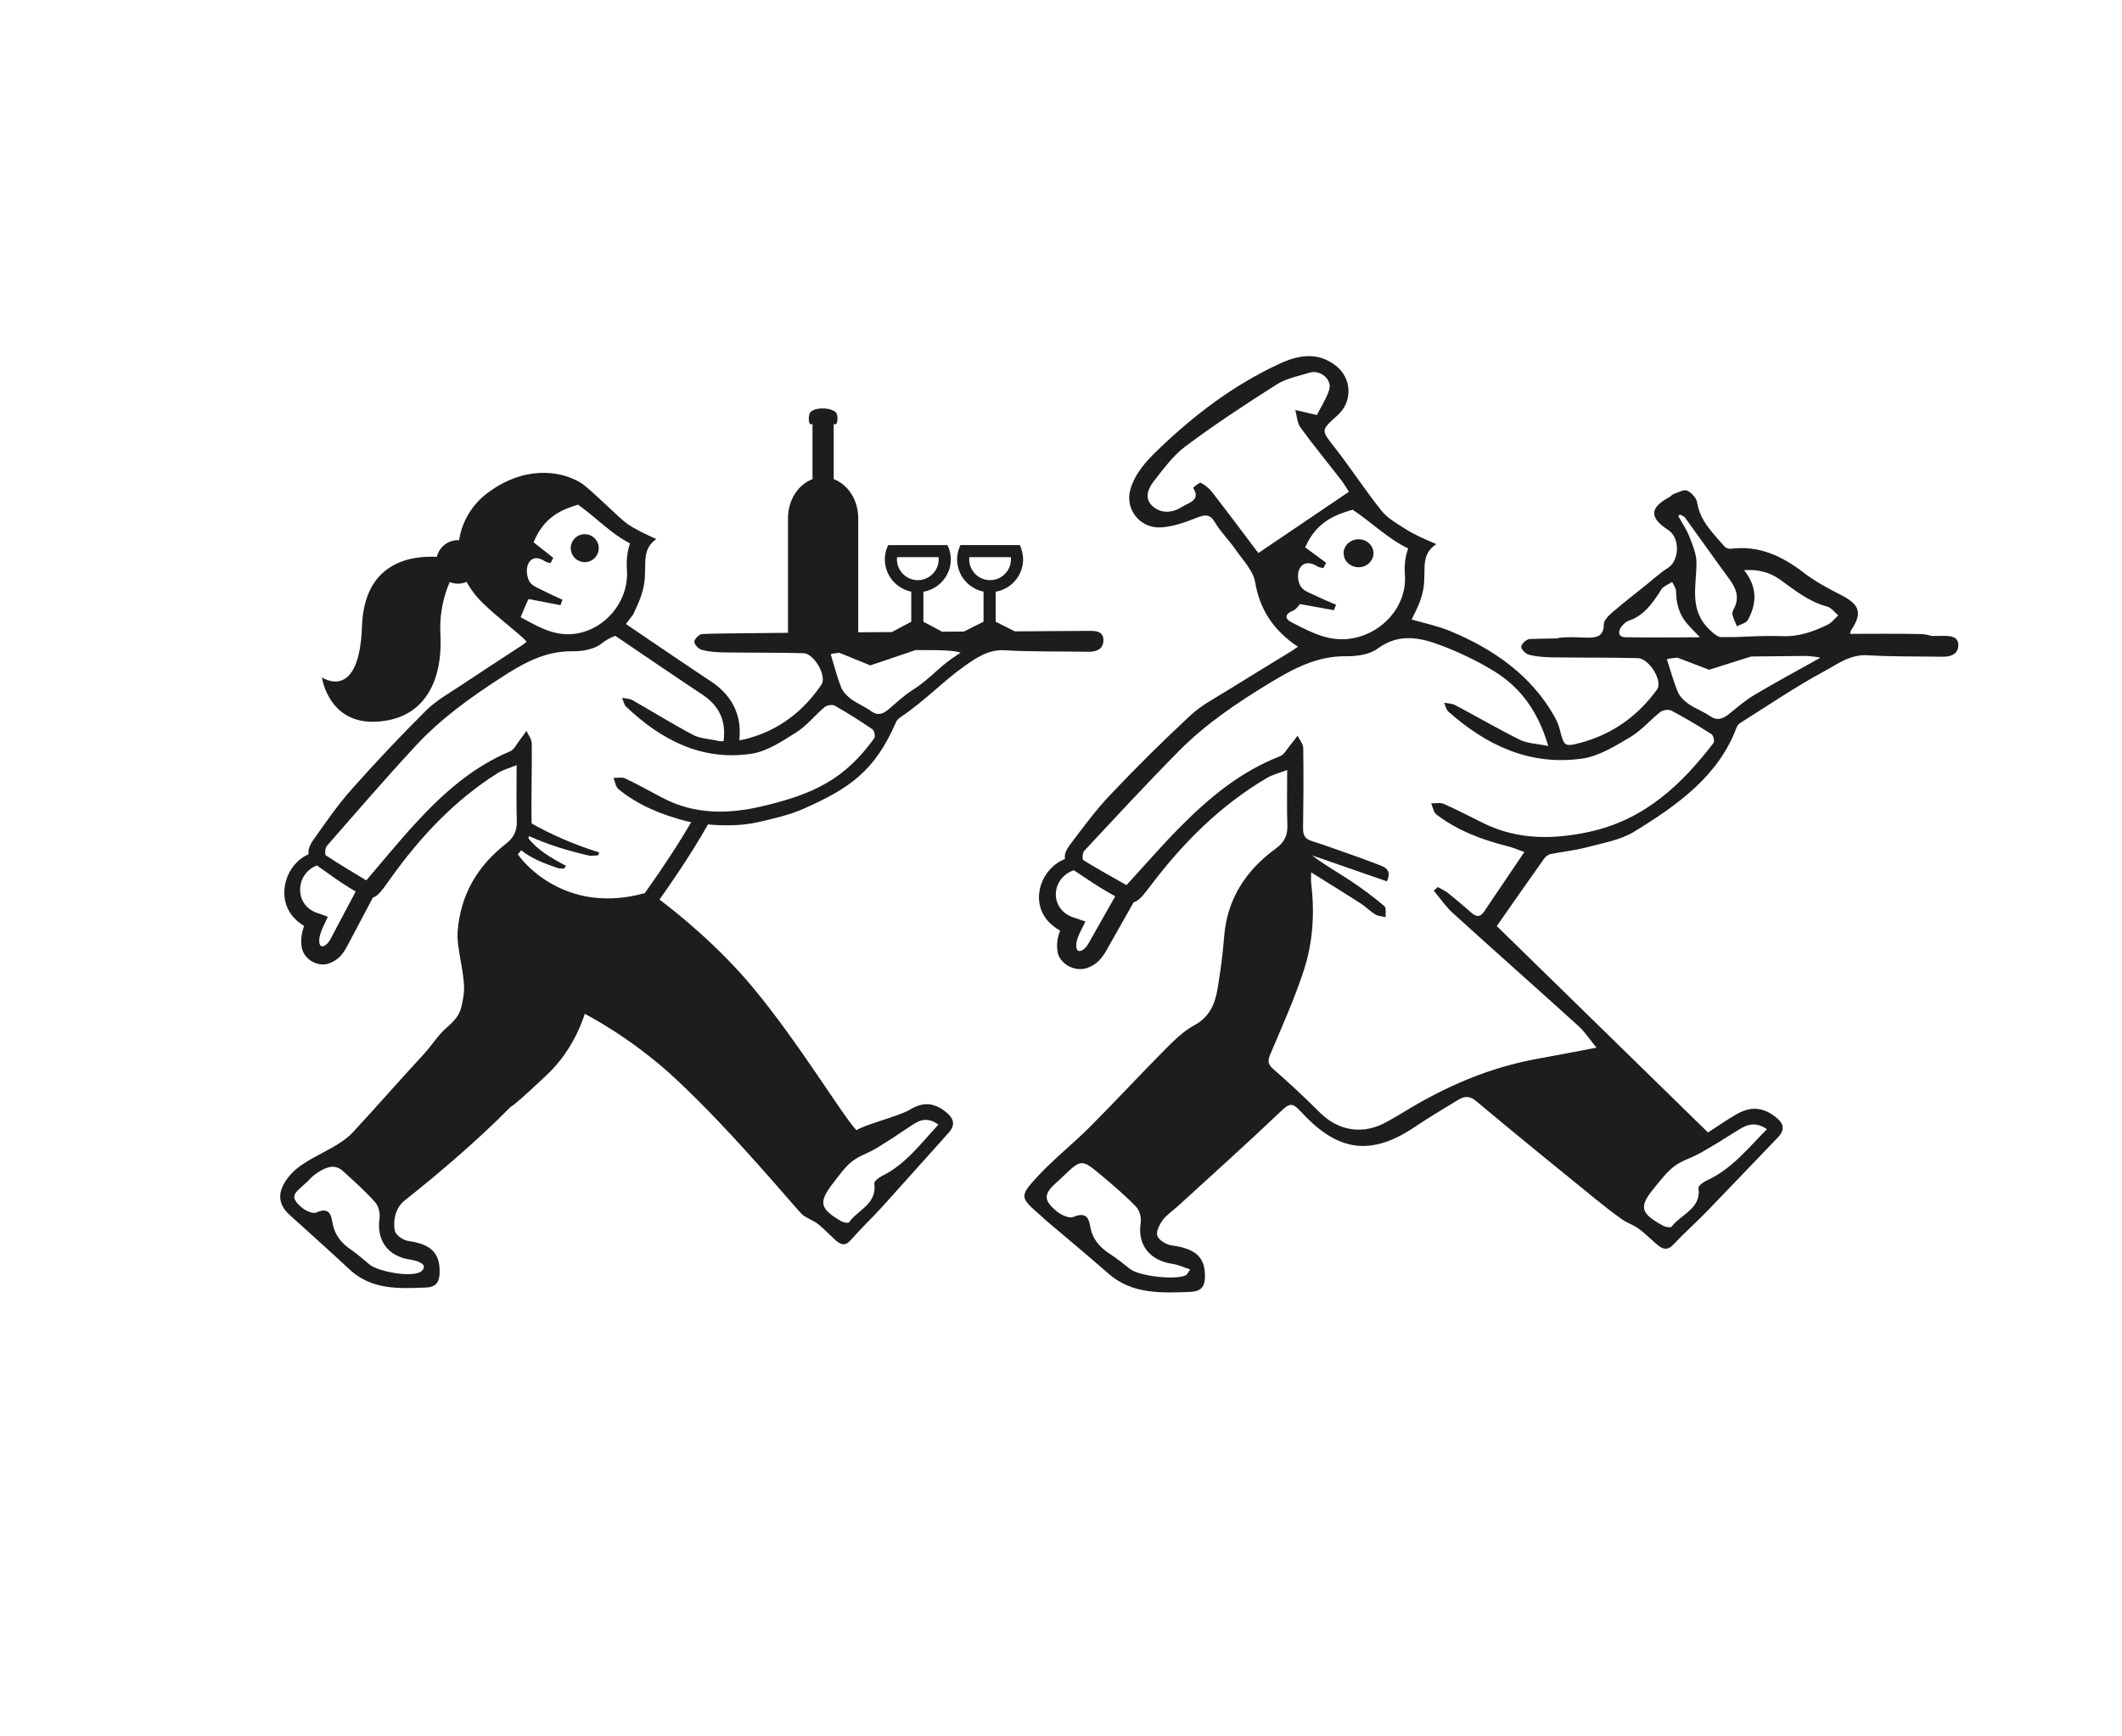 <?xml version="1.0" encoding="UTF-8"?>
<svg id="Calque_1" xmlns="http://www.w3.org/2000/svg" version="1.1" viewBox="0 0 1326.94 1085.41">
  <!-- Generator: Adobe Illustrator 29.1.0, SVG Export Plug-In . SVG Version: 2.1.0 Build 142)  -->
  <defs>
    <style>
      .st0 {
        fill: #1d1d1b;
      }
    </style>
  </defs>
  <g>
    <path class="st0" d="M365.66,351.49c4.83,0,8.75-3.92,8.75-8.75s-3.92-8.75-8.75-8.75-8.75,3.92-8.75,8.75,3.92,8.75,8.75,8.75Z"/>
    <path class="st0" d="M681.31,394.45c-4,.07-22.11.17-46.68.31l-12.02-6.03v-18.76c9.73-1.66,17.16-10.08,17.16-20.28,0-3.2-.79-6.19-2.09-8.89h-37.09c-1.3,2.7-2.09,5.69-2.09,8.89,0,9.99,7.1,18.32,16.53,20.22v18.79l-12.23,6.17s-5.47.04-13.67.1l-11.71-6.23v-18.76c9.73-1.66,17.16-10.08,17.16-20.28,0-3.2-.79-6.19-2.09-8.89h-37.09c-1.3,2.7-2.09,5.69-2.09,8.89,0,9.99,7.1,18.32,16.53,20.22v18.79l-12.12,6.49c-7.29.05-14.57.1-21.05.14v-71.34c0-11.49-6.46-21.11-15.33-24.42v-34.44s1.22.28,1.52,0c1.18-1.12,1.07-5.84,0-7.1-2.88-3.38-13.74-3.72-16.3,0-.95,1.38-1.17,5.97,0,7.1.29.28,1.52,0,1.52,0v34.44c-8.86,3.31-15.33,12.93-15.33,24.42v71.66c-29.18.24-50.8.5-53.7.78-1.88.18-4.82,3.08-4.86,4.79-.04,1.72,2.63,4.56,4.59,5.08,4.38,1.16,9.05,1.53,13.62,1.6,16.66.26,33.34.04,49.99.49,6.74.18,14.84,14.4,11.29,19.64-11.03,16.27-25.82,27.9-44.84,33.35-2.03.58-3.57.97-4.86,1.17,0,0-.01.01-.02.01-.49.12-1.05.21-1.61.3.34-4.22.36-8.23-.3-11.82-1.91-10.33-7.69-18.54-17.65-25.13-13.59-8.97-40.34-27.14-53.01-35.76,2.52-3.22,4.54-5.93,4.54-5.93,3.66-7.94,7.33-15.11,7.38-25.49.52-7.23-1.35-15.98,7.14-21.69-6.8-3.05-12.97-5.96-18.19-9.53-4.94-3.38-23.5-22.26-29.13-25.68-13.57-8.24-36.44-10.38-58.88,6.87-8.92,6.86-15.46,17.37-17.16,29.09-.25-.01-.48-.07-.73-.07-6.41,0-11.76,4.46-13.19,10.43-16.61-.83-45.41,3.51-46.81,43.48-1.68,47.94-25.05,31.9-25.05,31.9,0,0,4.58,33.94,41.51,26.78,22.23-4.31,34.21-23.7,32.58-54.27-.69-13.06,2.35-24.04,5.84-32.13,1.58.65,3.31,1.02,5.13,1.02,1.93,0,3.76-.41,5.42-1.14,2.45,4.57,5.79,9.07,10.24,13.38,10.68,10.32,23.45,19.42,27.33,24.1-1.36.99-2.54,1.93-3.8,2.76-12.18,7.99-24.43,15.87-36.53,23.98-7.68,5.15-16.04,9.73-22.51,16.15-16.19,16.06-31.85,32.7-46.98,49.75-8.63,9.72-16.03,20.57-23.57,31.2-2.45,3.46-3.43,6.36-2.97,8.99-13.84,5.9-20.17,25.18-10.72,37.86,2.21,2.98,4.98,5.2,7.87,6.98-1.4,3.89-2.14,7.93-1.6,12.3.64,8.53,10.76,14.4,18.55,10.59,4.82-2.11,7.5-5.8,9.44-9.21l16.68-31.46c3.14-.79,5.71-4.51,10.85-11.71,18.49-25.9,39.97-48.95,67.14-66.08,3.25-2.05,7.17-3.05,11.86-4.99,0,12.73-.27,23.74.1,34.72.21,6.23-1.72,10.51-6.78,14.45-17.86,13.93-28.52,31.98-30.22,55.01-.82,10.99,5.47,28.8,3.73,39.69-1.47,9.22-2,12.91-10.54,20.24-5.54,4.75-9.54,11.44-14.59,16.88-14.99,16.15-29.41,32.82-44.44,48.92-9.76,10.45-29.39,15.45-38.75,26.23q-11.32,13.04-2.47,23.08c.68.77,1.42,1.5,2.19,2.19,12.36,11.24,24.89,22.31,37.07,33.74,13.88,13.03,30.77,12.19,47.89,11.5,6.48-.26,8.48-3.4,8.65-9.11.37-12.45-5.38-18-19.42-19.98-3.17-.45-7.51-3.25-8.43-5.95-.91-2.68-1.61-13.37,5.94-19.35,22.18-17.56,46.56-38.48,66.39-58.65,2.56-.88,23.03-20.37,23.03-20.37,17.34-16.37,23.23-37.71,23.23-37.71,0,0,28.33,14.2,56.22,40.04,37.22,34.49,77.03,83.37,80.13,85.71,2.94,2.22,6.65,3.42,9.54,5.68,3.83,3.01,7.16,6.65,10.78,9.93,3.16,2.87,6.03,4.27,9.7.07,6.25-7.14,13.19-13.67,19.57-20.7,13.95-15.37,27.68-30.93,41.59-46.33,4.23-4.69,3.48-8.64-1.04-12.5-7.5-6.41-14.73-7.21-23.33-1.91-6.01,3.71-28.36,9.4-33.24,12.76-8.79-9.19-35.84-54.55-64.98-89.49-21.59-25.88-46.64-46-58.2-54.72,12.55-17.69,22.57-33.23,30.32-46.98,8.88.83,20.62,1.06,31.45-1.44,9.73-2.25,19.58-4.46,28.43-8.39,29.17-12.93,44.44-23.73,57.67-53.98.47-1.08,1.38-2.22,2.38-2.9,16.26-10.92,26.44-22.31,40.5-32.28,7.15-5.07,14.98-10.58,25.26-9.9,14.6.95,37.85.68,52.49.92,4.91.08,9-1.75,9.11-7.03.11-5.45-4.09-6.09-8.72-6.01ZM560.88,349.68c0-.44.02-.88.07-1.32h25.97c.05.44.07.88.07,1.32,0,7.2-5.86,13.06-13.06,13.06s-13.06-5.86-13.06-13.06ZM256.11,787.5c3.28.51,12.33,2.47,7.69,7.08-4.77,4.74-27.21.58-32.55-3.81-3.95-3.25-7.78-6.68-11.99-9.56-6.27-4.29-10.34-9.73-11.49-17.39-.88-5.84-3.15-8.76-10-5.68-2.22,1-6.94-1.25-9.34-3.36-8.29-7.31-3.79-8.87,4.23-16.39,1.12-1.06,2.05-2.33,3.27-3.27,10.49-8.11,15.23-5.9,18.79-2.67,6.84,6.2,13.74,12.4,19.89,19.26,2.11,2.35,3.2,6.85,2.73,10.07-2,13.61,5.11,23.61,18.76,25.73ZM521.16,739.5c3.61-4.64,7.07-9.64,11.58-13.26,4.36-3.5,10.12-5.2,15-8.14,6.96-4.19,13.74-8.68,20.48-13.22,5.39-3.63,10.59-7.53,18.57-1.72-11.22,12.11-20.58,24.93-35.31,32.15-1.98.97-4.96,3.39-4.76,4.76,1.79,12.8-10.27,16.36-15.81,24.17-.45.64-3.45.15-4.8-.63-13.63-7.91-14.46-11.89-4.95-24.12ZM325.58,385.94s4.12-10.4,5.04-11.39c6.4,1.24,13.12,2.54,19.83,3.84.43-1.14.85-2.28,1.28-3.41-3.69-1.72-7.45-3.32-11.06-5.21-3.34-1.75-7.6-3.11-9.44-5.94-1.8-2.77-2.34-7.71-1.12-10.78,1.97-4.97,6.49-5.01,10.87-1.98.8.55,1.94.62,3.3,1.02.78-1.54,1.55-3.05,1.68-3.32-4.99-3.93-9.37-7.38-12.3-9.69,6.65-16.16,17.7-20.46,27.8-23.55,11.44,8.12,20.58,18.15,32.51,24.22-1.79,5.19-2.35,10.75-1.94,16.54,1.66,23.59-20.27,44.26-43.56,39.62-7.99-1.59-15.55-6.03-22.88-9.97ZM206.69,587.1c-1.54,3.22-6.05,7.08-6.98,2.47-.68-5.47,3.21-11.47,5.29-16.34,0,0-5.53-2.06-5.53-2.06-15.74-4.24-15.31-24.8-1.23-30.06.17.13.3.26.48.39,6.67,4.75,13.29,9.64,20.29,13.87,1.25.76,2.37,1.42,3.42,2.04-3.64,6.86-15.75,29.71-15.75,29.71ZM546.73,461.54c-18.54,25.71-37.87,35-70.2,42.6-21.25,5-42.31,5.22-62.33-5.34-7.71-4.07-15.32-8.33-23.19-12.06-2.06-.97-4.91-.28-7.4-.35,1,2.37,1.35,5.55,3.11,7,12.32,10.09,26.77,15.89,42.03,19.94.52.14,1.72.4,3.46.72-7.55,13.02-17.12,27.7-29,44.37-46.28,12.91-73.36-15.4-79.38-24.26,0,0,.9-.97,2.09-2.53,6.56,5.24,14.18,8.16,23.24,11.26l3.47.25,1.35-1.79c-9.37-4.74-18.93-10.8-23.6-17.36.17-.39.34-.78.49-1.19,12.68,5.61,23.24,8.85,37.98,12.29l5.15-.25.71-1.87c-14.98-4.62-29.48-10.86-42.3-18.12,0-.07.02-.15.02-.22-.36-16.65.33-33.31.08-49.96-.04-2.58-2.16-5.14-3.31-7.7-1.51,2.1-2.96,4.24-4.56,6.28-1.79,2.28-3.26,5.53-5.64,6.52-23.63,9.86-42.1,26.47-59.1,44.9-10.42,11.3-20.12,23.28-30.85,35.78-8-4.85-16.77-9.99-25.23-15.59-.83-.55-.56-4.65.55-5.92,18.35-21.01,36.58-42.13,55.53-62.59,15.54-16.78,34.09-30.16,53.21-42.53,13.53-8.75,27.44-16.86,44.7-16.61,6.11.09,13.61-1.11,18.13-4.69,2.96-2.34,5.91-3.9,8.85-4.95,12.16,8.28,40.12,27.27,54.17,36.55,7.72,5.1,11.98,11.04,13.4,18.71.58,3.15.54,6.76.13,10.62-1.46,0-2.47-.04-2.47-.04-6.69-1.48-12.19-1.57-16.53-3.87-12.9-6.82-25.3-14.57-38.01-21.76-1.85-1.04-4.3-1.02-6.47-1.49.81,1.88,1.15,4.26,2.51,5.56,21.94,20.81,47.28,34.05,78.27,29.45,9.87-1.47,19.37-7.87,28.16-13.41,6.6-4.16,11.65-10.73,17.74-15.8,1.44-1.2,4.84-1.71,6.37-.84,8.03,4.55,15.85,9.49,23.46,14.71,1.19.82,1.98,4.5,1.2,5.59ZM570.58,431.48c-5.38,3.42-10.07,7.93-14.98,12.05-3.47,2.91-6.7,4.2-10.97,1.07-3.91-2.87-8.59-4.68-12.49-7.57-2.54-1.88-5.08-4.52-6.2-7.37-2.59-6.61-4.32-13.56-6.46-20.55.47-.34,2.41-.67,5.36-.97l19.39,7.9,28.34-9.58c17.93-.08,25.53.4,28.12,1.72-13.37,8-17.63,15.37-30.11,23.3ZM606.07,349.68c0-.44.02-.88.07-1.32h25.97c.05.44.07.88.07,1.32,0,7.2-5.86,13.06-13.06,13.06s-13.06-5.86-13.06-13.06Z"/>
  </g>
  <g>
    <path class="st0" d="M1142.99,390.53c-8.85,4.31-17.89,7.61-28.39,7.22-9.45-.34-18.94.11-28.42.55-3.46.02-6.91.04-10.35.06-2.43-.6-4.09-2.14-6.37-4.24-13.69-12.64-8.51-27.78-8.62-42.47-.04-5.44-2.43-10.99-4.49-16.25-1.73-4.41-4.53-8.45-6.85-12.66.33-.35.65-.7.98-1.05,1.08.64,2.53,1.04,3.18,1.94,9.26,12.73,18.3,25.6,27.64,38.27,4.28,5.81,6.64,11.62,3.05,18.48-.63,1.19-1.3,2.73-1.02,3.91.61,2.5,1.84,4.87,2.81,7.3,2.33-1.26,5.74-1.98,6.79-3.86,5.84-10.41,5.95-20.84-2.3-31.22,8.68-.64,15.99,1.29,22.22,5.72,9.3,6.61,17.99,13.9,29.67,17.01,2.67.71,4.68,3.63,6.99,5.54-2.15,1.95-3.97,4.5-6.51,5.74M1096.93,434.58c-5.74,3.41-10.76,7.92-16,12.04-3.71,2.91-7.16,4.2-11.71,1.07-4.18-2.87-9.18-4.68-13.34-7.56-2.71-1.88-5.43-4.51-6.63-7.36-2.77-6.61-4.62-13.55-6.9-20.54.54-.37,2.93-.72,6.55-1.04l19.88,7.58,26.2-8.29c11.97-.12,23.94-.24,34.14-.35,4.74.27,8.05.66,9.13,1.17-14.28,7.99-27.99,15.36-41.32,23.28M1071.46,464.61c-19.8,25.68-42.75,47.81-77.27,55.41-22.7,4.99-45.19,5.21-66.57-5.34-8.23-4.06-16.37-8.32-24.78-12.05-2.2-.98-5.24-.28-7.91-.34,1.07,2.37,1.44,5.55,3.33,6.99,13.16,10.08,28.59,15.88,44.89,19.92,3.05.76,5.94,2.06,10.06,3.53-8.81,13.02-17.02,25.12-25.18,37.25-2.41,3.58-4.87,3.42-7.97.67-4.78-4.25-9.69-8.38-14.7-12.37-1.86-1.48-4.18-2.45-6.29-3.64-.83.75-1.66,1.5-2.5,2.25,3.98,4.73,7.46,9.95,12.03,14.1,26,23.6,52.34,46.87,78.35,70.45,4.19,3.8,7.29,8.65,11.38,13.62-13.21,2.49-24.91,4.79-36.64,6.89-30.68,5.49-58.33,17.62-84.24,33.57-3.21,1.98-6.53,3.8-9.81,5.67-15.09,8.65-30.68,6.2-42.71-5.97-9.25-9.35-19.03-18.27-28.95-27.01-3.6-3.17-3.09-5.55-1.47-9.39,7.33-17.36,15.14-34.64,20.91-52.47,5.67-17.52,6.73-35.83,4.49-54.17-.21-1.72-.03-3.48-.03-6.74,10.88,6.79,20.82,12.87,30.61,19.16,3.38,2.17,6.19,5.1,9.6,7.21,1.75,1.08,4.24,1.12,6.4,1.63-.21-2.36.57-5.74-.8-6.89-6.68-5.61-13.71-10.91-21.03-15.77-8.09-5.35-16.64-10.1-24.22-15.96,15.53,5.38,31.06,10.77,46.82,16.23,2.15-4.55,1.35-7.81-3.4-9.69-5.02-1.98-10.1-3.86-15.19-5.67-9.49-3.36-18.95-6.81-28.55-9.88-4.57-1.46-5.33-4.17-5.27-8.19.24-16.64.35-33.28.09-49.92-.05-2.58-2.3-5.13-3.54-7.69-1.62,2.09-3.16,4.24-4.87,6.27-1.91,2.28-3.48,5.53-6.02,6.52-25.24,9.85-44.97,26.45-63.12,44.86-11.13,11.29-21.49,23.26-32.96,35.75-8.54-4.85-17.91-9.98-26.95-15.57-.88-.55-.6-4.65.59-5.92,19.6-20.99,39.07-42.09,59.32-62.53,16.6-16.76,36.42-30.13,56.84-42.49,14.45-8.74,29.31-16.85,47.75-16.59,6.53.09,14.54-1.11,19.37-4.69,13.81-10.24,27.53-6.83,41.12-1.57,11.05,4.28,21.89,9.49,31.87,15.64,17.09,10.53,27.65,25.78,33.83,46.76-7.15-1.48-13.03-1.57-17.66-3.86-13.78-6.81-27.02-14.56-40.59-21.74-1.97-1.04-4.59-1.02-6.91-1.49.87,1.88,1.22,4.26,2.68,5.55,23.44,20.79,50.5,34.02,83.6,29.42,10.54-1.47,20.69-7.87,30.08-13.4,7.05-4.16,12.45-10.71,18.95-15.79,1.53-1.19,5.17-1.71,6.81-.84,8.57,4.55,16.93,9.49,25.06,14.7,1.27.82,2.12,4.5,1.28,5.58M680.56,590.06c-1.64,3.22-6.46,7.08-7.46,2.46-.73-5.47,3.43-11.46,5.65-16.33,0,0-5.91-2.06-5.91-2.06-16.81-4.24-16.35-24.78-1.31-30.03.19.13.33.26.52.39,7.13,4.75,14.2,9.63,21.67,13.86,1.34.76,2.53,1.42,3.66,2.04-3.89,6.85-16.82,29.68-16.82,29.68M807.56,389.08c-4.31-2.17-4.22-5.23,1.1-7.31,1.99-.78,3.29-3.09,4.28-4.07,6.84,1.24,14.01,2.54,21.18,3.83.46-1.14.91-2.27,1.36-3.41-3.94-1.72-7.96-3.32-11.81-5.21-3.57-1.75-8.12-3.1-10.09-5.94-1.92-2.77-2.5-7.71-1.2-10.77,2.11-4.97,6.93-5.01,11.61-1.98.85.55,2.08.62,3.52,1.02.83-1.54,1.65-3.05,1.8-3.32-5.33-3.93-10.01-7.38-13.14-9.68,7.1-16.15,18.91-20.44,29.69-23.52,12.22,8.12,21.98,18.13,34.73,24.2-1.91,5.19-2.51,10.74-2.07,16.53,1.77,23.57-21.66,44.22-46.53,39.58-8.53-1.59-16.61-6.02-24.44-9.96M786.88,345.8c-9.26-12.26-18.95-25.23-28.86-38.04-1.84-2.38-4.42-4.5-7.16-5.89-.79-.4-4.88,3.05-4.79,3.18,5.18,7.81-3.1,9.38-6.97,11.88-5.71,3.7-12.79,4.5-18.31-.4-5.46-4.85-2.95-10.93.59-15.47,6.1-7.83,12.17-16.22,20.13-22.15,18.26-13.6,37.41-26.22,56.75-38.48,5.94-3.77,13.6-5.31,20.62-7.41,6.9-2.06,14.37,4.37,12.23,10.9-1.87,5.7-5.31,10.95-7.63,15.56-6.09-1.4-9.79-2.26-13.48-3.11,1.01,3.67,1.06,7.95,3.21,10.9,8.13,11.19,16.98,21.92,25.46,32.89,2,2.59,3.6,5.46,4.82,7.33-19.2,13-37.55,25.41-56.61,38.31M1016.48,398.45c-4.14-.05-4.83-2.96-3.11-5.81,1.13-1.88,3.13-3.86,5.22-4.57,9.43-3.24,14.37-10.49,19.29-17.86.64-.97,1.08-2.18,1.98-2.84,1.8-1.33,3.84-2.36,5.79-3.51.85,1.94,2.41,3.87,2.43,5.82.08,7.53,1.83,14.46,7,20.39,2.17,2.48,4.53,4.81,7.92,8.38-6.19.04-12.31.08-18.31.11-9.66.02-18.96.02-28.22-.1M1034.78,742.32c3.85-4.63,7.55-9.63,12.37-13.24,4.66-3.5,10.81-5.2,16.03-8.13,7.44-4.18,14.68-8.68,21.88-13.21,5.75-3.62,11.32-7.52,19.84-1.71-11.98,12.1-21.99,24.91-37.72,32.12-2.11.97-5.29,3.38-5.09,4.75,1.91,12.79-10.98,16.35-16.89,24.16-.48.64-3.69.15-5.12-.63-14.56-7.9-15.45-11.88-5.29-24.1M733.35,790.27c3.51.51,6.83,2.13,10.92,3.46-1.49,2.04-1.88,3.2-2.71,3.62-6.33,3.17-29.07.57-34.77-3.81-4.22-3.24-8.31-6.68-12.81-9.56-6.7-4.29-11.04-9.72-12.27-17.37-.94-5.84-3.36-8.75-10.68-5.67-2.37,1-7.41-1.25-9.97-3.36-8.85-7.3-8.62-11-.06-18.52,1.2-1.05,2.34-2.17,3.49-3.27,11.73-11.23,11.82-11.32,24.65-.53,7.33,6.17,14.68,12.39,21.25,19.24,2.25,2.35,3.42,6.84,2.91,10.06-2.14,13.6,5.45,23.59,20.04,25.71M1215.21,397.58c-1.22.02-3.69.04-7.16.07-2.4-.69-4.87-1.17-7.3-1.22-14.51-.31-29.04-.12-43.86-.12.19-.68.23-1.63.7-2.33,7.1-10.67,5.41-15.89-6.12-21.83-8.06-4.15-16.23-8.45-23.29-13.88-13.49-10.37-27.8-17.43-45.91-15.15-1.2.15-3.04-.44-3.77-1.29-7.21-8.39-15.48-16.11-17.25-27.66-.43-2.8-3.47-6.13-6.26-7.42-1.95-.9-5.55,1.15-8.34,2.1-1.06.36-1.8,1.47-2.82,2.01-12.33,6.57-12.55,12.85-.71,20.48,7.63,4.92,7.21,19.23-.33,23.9-4.6,2.85-8.56,6.59-12.78,9.97-7.11,5.69-14.34,11.28-21.22,17.21-2.51,2.16-5.89,5.19-5.89,7.82-.01,8.18-5.09,8.63-11.54,8.43-5.59-.18-11.27-.59-16.73.2-.27.04-.52.21-.78.3-9.61.12-15.88.26-17.4.39-2,.18-5.14,3.08-5.19,4.78-.05,1.72,2.81,4.55,4.91,5.07,4.68,1.16,9.67,1.53,14.55,1.6,17.8.26,35.61.04,53.4.49,7.2.18,15.85,14.39,12.06,19.62-11.78,16.25-27.58,27.88-47.89,33.32-10.04,2.7-10.25,2.02-12.81-7.88-.77-2.97-1.95-5.94-3.49-8.64-14.44-25.47-37.55-41.84-65.05-53.3-7.32-3.05-16.39-5.08-24.23-7.26,3.91-7.93,7.83-15.1,7.89-25.47.55-7.22-1.44-15.97,7.63-21.67-7.27-3.04-13.86-5.95-19.44-9.52-5.28-3.38-11.16-6.67-14.87-11.32-10.3-12.9-19.26-26.73-29.42-39.73-8.35-10.7-8.77-10.43,1.84-19.91,9.64-8.61,9.09-23.28-1.04-31.12-11.54-8.94-23.65-6.54-35.4-1.09-28.87,13.41-53.49,32.23-75.83,53.76-7.49,7.21-14.38,14.78-17.25,24.85-3.47,12.17,6.01,24.54,19.37,23.62,7.35-.51,14.76-3.09,21.65-5.83,5.37-2.14,8.6-2.94,11.97,2.78,3.54,6.01,8.81,11.11,12.81,16.91,4.54,6.58,11.01,13.13,12.25,20.35,2.9,17,11.15,29.97,26.75,40.42-1.45.99-2.71,1.92-4.06,2.75-13.01,7.98-26.09,15.85-39.02,23.95-8.2,5.15-17.13,9.72-24.05,16.14-17.29,16.05-34.02,32.67-50.18,49.71-9.22,9.71-17.12,20.55-25.18,31.17-2.62,3.45-3.66,6.35-3.18,8.98-14.79,5.89-21.54,25.16-11.45,37.82,2.37,2.98,5.32,5.19,8.41,6.98-1.49,3.89-2.29,7.92-1.71,12.28.69,8.52,11.49,14.39,19.82,10.59,5.15-2.11,8.01-5.8,10.09-9.2l17.81-31.43c3.36-.79,6.11-4.5,11.6-11.7,19.75-25.88,42.7-48.91,71.72-66.02,3.47-2.05,7.66-3.05,12.67-4.98,0,12.72-.28,23.71.11,34.68.22,6.23-1.84,10.5-7.24,14.44-19.07,13.92-30.46,31.95-32.28,54.96-.87,10.98-2.29,21.95-4.15,32.82-1.57,9.21-4.76,17.44-14.57,22.76-6.74,3.66-12.48,9.29-17.87,14.73-16.01,16.13-31.41,32.79-47.47,48.88-10.42,10.44-22.23,19.72-32.23,30.48-12.09,13.02-11.54,13.47,1.94,25.2.81.7,1.52,1.49,2.33,2.19,13.21,11.23,26.59,22.29,39.6,33.71,14.82,13.01,32.87,12.18,51.16,11.49,6.92-.26,9.06-3.4,9.24-9.1.39-12.44-5.75-17.98-20.74-19.97-3.38-.45-8.02-3.25-9.01-5.94-.98-2.67,1.26-7.02,3.32-9.84,2.41-3.32,6.19-5.75,9.33-8.62,21.61-19.77,43.44-39.32,64.62-59.47,5.11-4.86,6.97-5.73,12.21-.02,20.93,22.77,41.39,30.06,71.17,10.02,8.9-5.99,18.2-11.46,27.37-17.08,3.99-2.45,7.18-2.79,11.52.87,24.49,20.57,49.41,40.7,74.24,60.91,5.48,4.46,11.07,8.84,16.86,12.93,3.13,2.22,7.1,3.41,10.19,5.67,4.09,3.01,7.65,6.64,11.52,9.93,3.37,2.87,6.44,4.26,10.36.07,6.68-7.13,14.09-13.66,20.91-20.68,14.9-15.36,29.57-30.9,44.43-46.29,4.52-4.68,3.72-8.64-1.11-12.49-8.01-6.4-15.73-7.21-24.92-1.91-6.42,3.71-12.48,7.97-17.69,11.33-44.26-43.25-87.98-85.97-132.09-129.07,9.19-13.12,19.17-27.46,29.28-41.71.98-1.38,2.6-2.91,4.2-3.25,7.38-1.56,15.01-2.21,22.26-4.15,10.26-2.74,21.49-4.57,30.14-9.88,27.07-16.59,52.85-34.86,64.12-65.28.41-1.12,1.47-2.22,2.55-2.9,17.37-10.91,34.31-22.52,52.42-32.25,8.11-4.36,16-10.57,26.99-9.9,15.59.96,31.27.68,46.91.92,5.25.08,9.61-1.74,9.74-7.02.12-5.44-4.37-6.08-9.32-6"/>
    <path class="st0" d="M849.54,354.66c5.16,0,9.35-3.92,9.35-8.74s-4.19-8.75-9.35-8.75-9.35,3.92-9.35,8.75,4.19,8.74,9.35,8.74"/>
  </g>
</svg>
